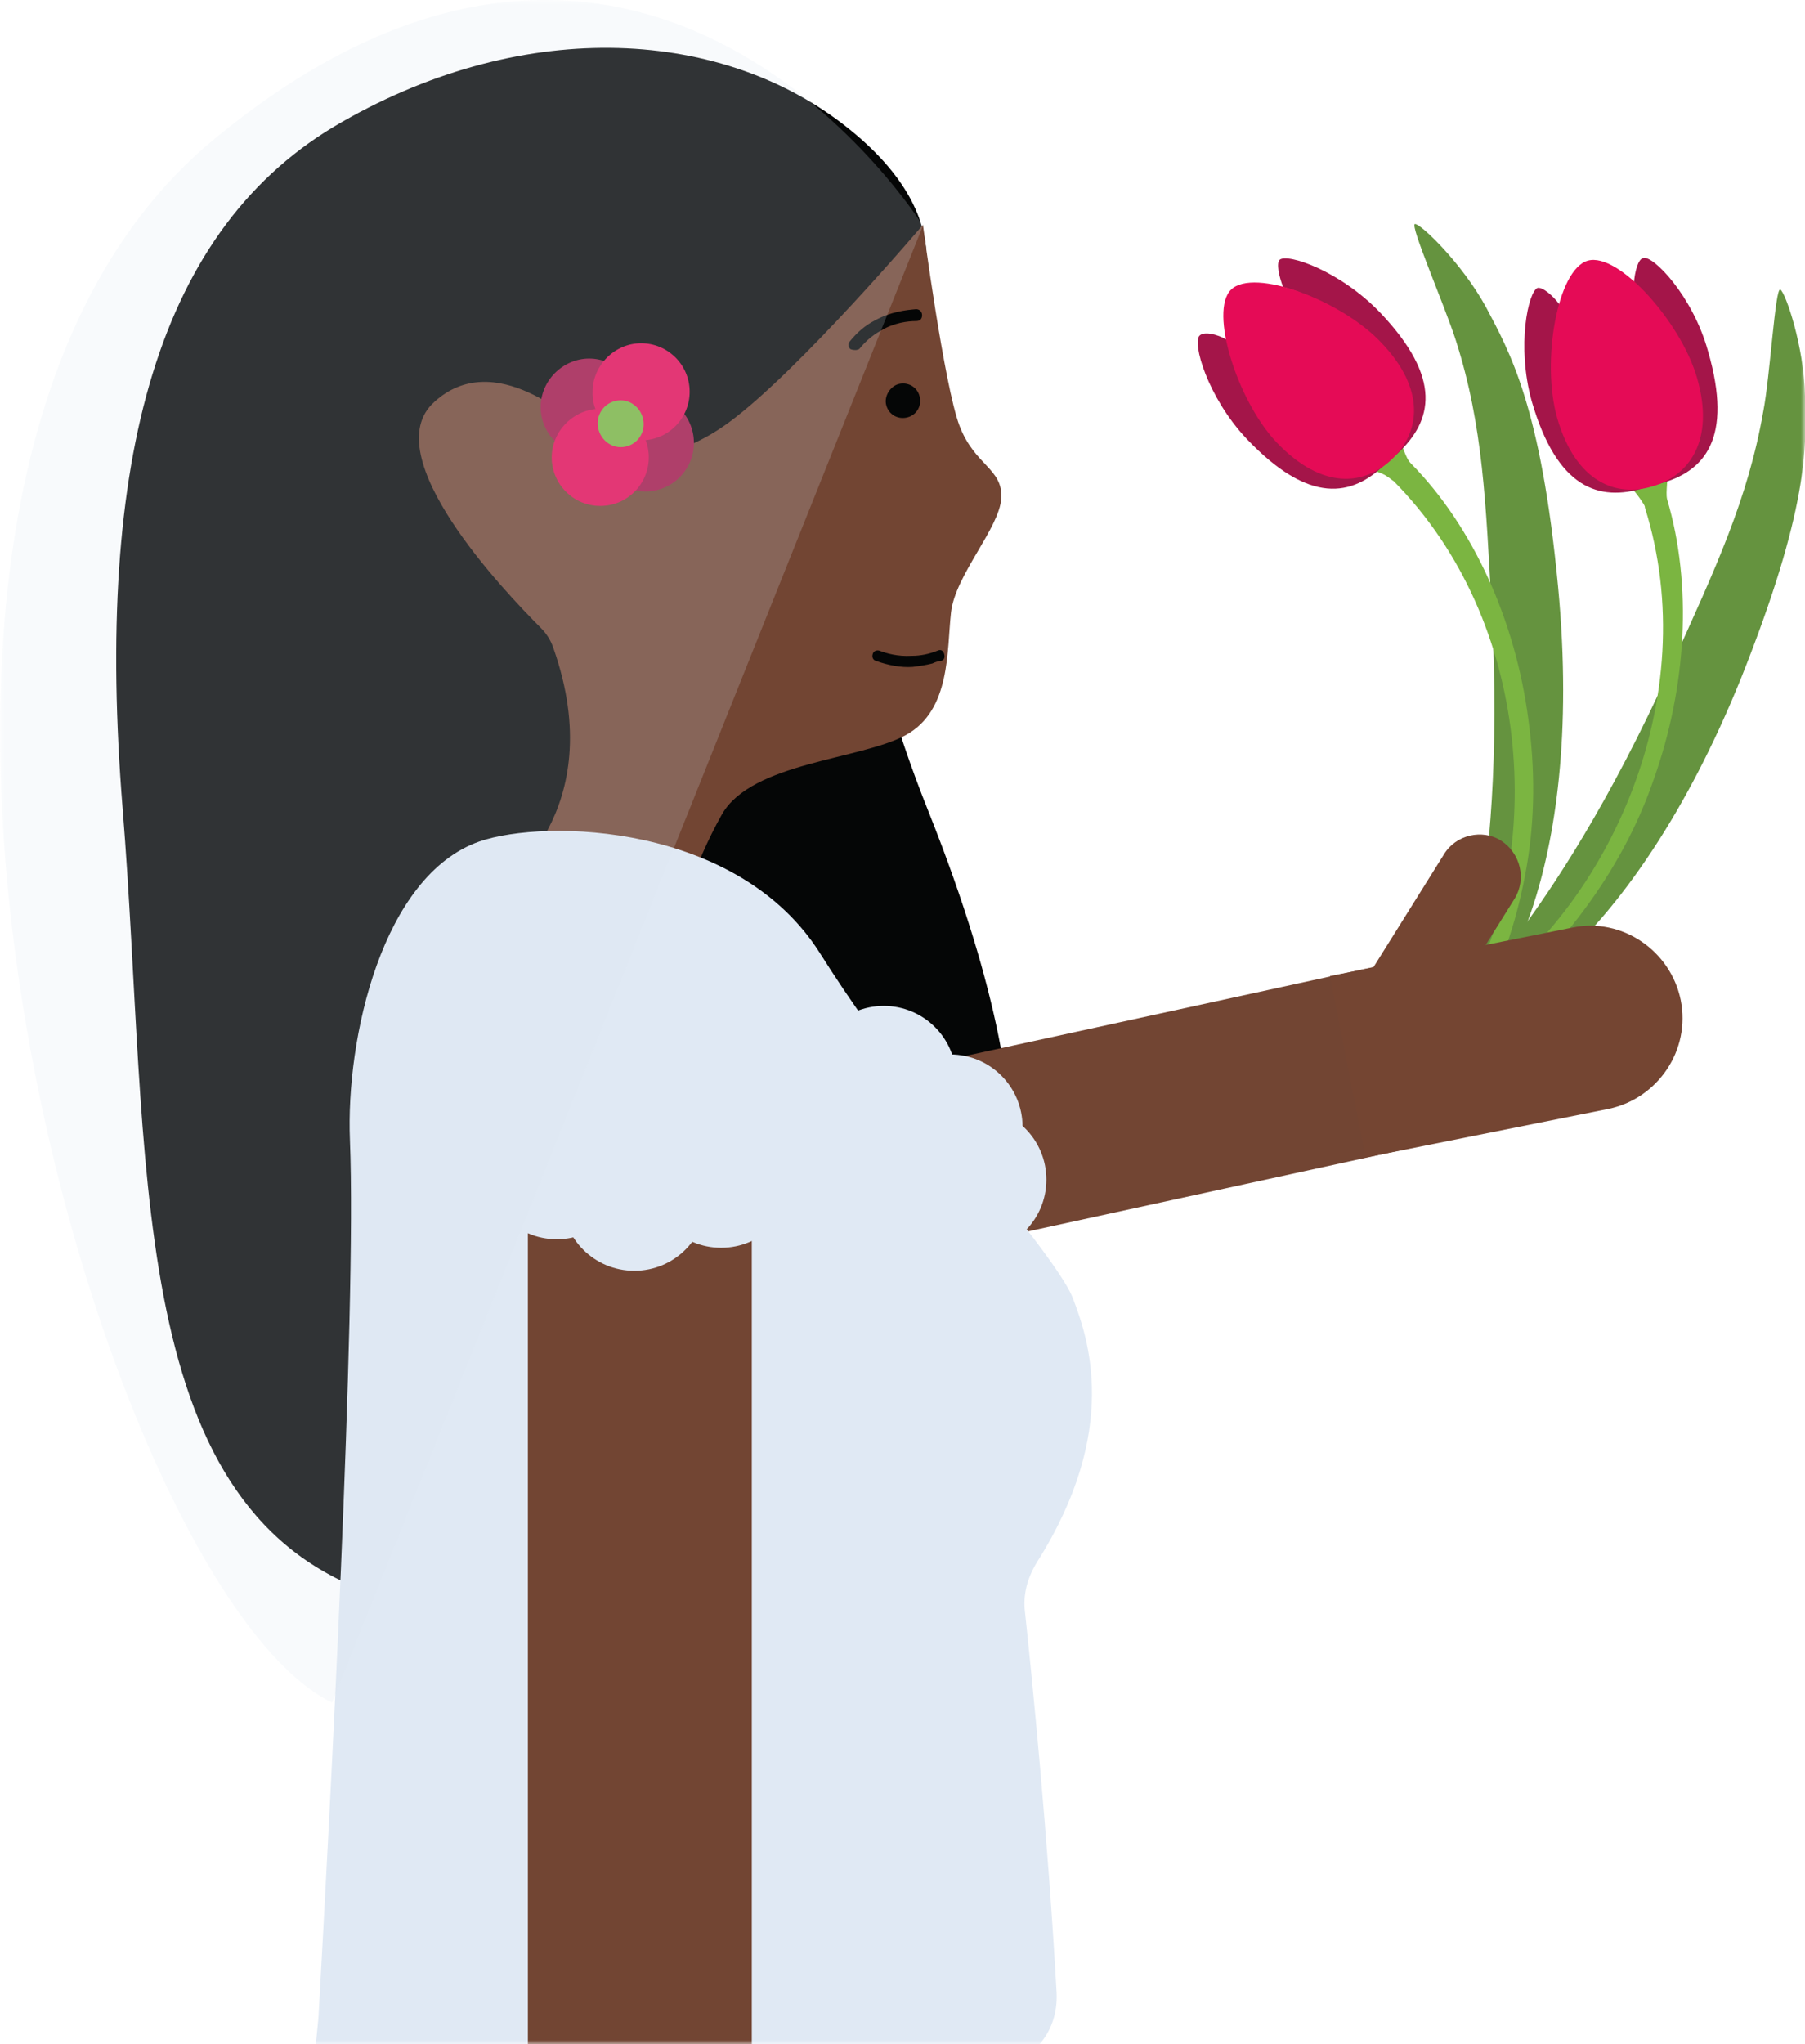 <?xml version="1.0" encoding="utf-8"?>
<!-- Generator: Adobe Illustrator 26.3.1, SVG Export Plug-In . SVG Version: 6.00 Build 0)  -->
<svg version="1.1" id="Laag_1" xmlns="http://www.w3.org/2000/svg" xmlns:xlink="http://www.w3.org/1999/xlink" x="0px" y="0px"
	 viewBox="0 0 212 240" style="enable-background:new 0 0 212 240;" xml:space="preserve">
<style type="text/css">
	.st0{filter:url(#Adobe_OpacityMaskFilter);}
	.st1{fill-rule:evenodd;clip-rule:evenodd;fill:#FFFFFF;}
	.st2{mask:url(#mask-2_00000090277253654987954130000014716693811233454997_);}
	.st3{fill:#65933F;}
	.st4{fill:#7BB541;}
	.st5{fill:#A41549;}
	.st6{fill:#E50B56;}
	.st7{fill:#050606;}
	.st8{fill:#724533;}
	.st9{fill:#E0E9F4;}
	.st10{fill:#744532;}
	.st11{opacity:0.2;fill:#E0E9F4;enable-background:new    ;}
</style>
<defs>
	<filter id="Adobe_OpacityMaskFilter" filterUnits="userSpaceOnUse" x="0" y="0" width="212" height="240">
		<feColorMatrix  type="matrix" values="1 0 0 0 0  0 1 0 0 0  0 0 1 0 0  0 0 0 1 0"/>
	</filter>
</defs>
<mask maskUnits="userSpaceOnUse" x="0" y="0" width="212" height="240" id="mask-2_00000090277253654987954130000014716693811233454997_">
	<g class="st0">
		<rect id="path-1_00000096772648608965888780000011813884809297656735_" x="-24" y="0" class="st1" width="1499" height="250"/>
	</g>
</mask>
<g id="Frame" class="st2">
	<g id="Path_00000051380596853952445740000015493151561887585708_" transform="translate(24, 0)">
		<path class="st3" d="M151.2,71.5c1.9,35.9-5.4,46.2-2,46.6c1.7,0.2,13.1-14.4,9.8-49.2c-2-21.2-5.7-27.6-8.5-32.9
			c-2.8-5.1-7.6-9.7-8.3-9.7c-0.7,0,3.5,9.6,4.8,13.7C150.2,50,150.5,59,151.2,71.5"/>
		<path class="st4" d="M149.3,118.2c0,0,0.5-0.2,0.7-0.5c2.6-4.8,4.3-10.2,5.3-15.9c1-5.7,1-11.6,0.2-17.4
			c-1.5-11.4-6.4-22.5-13.8-30c-0.7-0.7-0.9-2.2-1.5-2.9c-0.4-0.4-1.3,1.6-1.7,1.9c-0.4,0.4-2.1,1.3-1.6,1.6c1,0.5,1.6,0.6,2.1,1
			c0.2,0.1,0.5,0.4,0.7,0.5c16.4,16.6,17.7,43.4,8.5,60.5c-0.2,0.4-0.1,1,0.4,1.2c0.2,0.1,0.4,0.1,0.5,0.1"/>
		<path class="st5" d="M138.1,40.3c-2.7-2.9-7.4-5.5-11.4-6.6c-0.5-1.3-0.8-2.8-0.4-3.2c0.9-0.8,7.1,1.3,11.8,6.2
			c7.4,7.8,6.1,12.7,2.1,16.5c-0.1,0.1-0.2,0.2-0.4,0.3C142.7,50.5,142.6,45.1,138.1,40.3"/>
		<path class="st5" d="M126.1,51.7c-2.7-2.9-5.1-7.8-6-11.8c-1.2-0.7-2.7-1-3.2-0.5c-0.9,0.8,0.9,7.2,5.5,12.1
			c7.4,7.8,12.4,6.8,16.3,3c0.1-0.1,0.2-0.2,0.4-0.4C136,56.7,130.6,56.4,126.1,51.7z"/>
		<path class="st6" d="M125.9,51.9c5.5,5.8,10.5,5,13.6,2c3.2-3,4.1-8.1-1.3-13.7c-4.6-4.9-14.9-8.8-17.6-6.2
			C118,36.5,121.3,47,125.9,51.9"/>
		<path class="st3" d="M172.3,78.2c-14.8,32.7-26,38.5-23.1,40.5c1.4,1,18.2-6.7,31.3-39.1c7.9-19.8,7.7-27.1,7.5-33.1
			c-0.1-5.8-2.3-12.2-2.9-12.5s-1.2,10.2-2,14.3C181.3,58.6,177.5,66.7,172.3,78.2z"/>
		<path class="st4" d="M149.2,118.7c0,0,0.5,0.1,0.8-0.1c4.5-3,8.5-7,12-11.7c3.5-4.7,6.3-9.8,8.2-15.3c3.9-10.9,4.6-22.9,1.6-33
			c-0.2-0.9,0.2-2.4-0.1-3.3c-0.2-0.5-1.9,0.7-2.3,0.9c-0.5,0.2-2.5,0.2-2.1,0.7c0.7,0.8,1.1,1.3,1.5,1.9c0.1,0.2,0.4,0.5,0.4,0.8
			c7,22.3-4.2,46.8-20.2,57.7c-0.4,0.3-0.5,0.8-0.2,1.3C149,118.5,149.1,118.6,149.2,118.7"/>
		<path class="st5" d="M175,44.4c-1.1-3.9-4.1-8.3-7.1-11.1c0.1-1.4,0.5-2.9,1.1-3c1.1-0.4,5.8,4.4,7.6,10.9
			c3,10.3-0.4,14.2-5.7,15.6c-0.2,0-0.3,0.1-0.5,0.1C174.4,55.5,176.8,50.6,175,44.4z"/>
		<path class="st5" d="M159.1,49c-1.1-3.9-1-9.3,0.1-13.2c-0.8-1.1-2-2.1-2.6-2c-1.1,0.4-2.5,6.8-0.7,13.3
			c3,10.3,7.9,11.8,13.2,10.2c0.2,0,0.3-0.1,0.5-0.2C165.6,58,161,55.2,159.1,49"/>
		<path class="st6" d="M158.9,49.1c2.2,7.6,7,9.3,11.2,8c4.2-1.2,7.4-5.3,5.2-12.8c-1.9-6.5-9.2-14.7-12.8-13.7
			C158.9,31.6,157,42.5,158.9,49.1"/>
		<path class="st4" d="M56.2,127.5c0,0,0.5,0.1,0.8-0.1c4.5-3,8.5-7,12-11.7c3.5-4.7,6.3-9.8,8.2-15.3c3.9-10.9,4.6-22.9,1.6-33
			c-0.2-0.9,0.2-2.4-0.1-3.3c-0.2-0.5-1.9,0.7-2.3,0.9c-0.5,0.2-2.5,0.2-2.1,0.7c0.7,0.8,1.1,1.3,1.5,1.9c0.1,0.2,0.4,0.5,0.4,0.8
			c7,22.3-4.2,46.8-20.2,57.7c-0.4,0.3-0.5,0.8-0.2,1.3C56,127.4,56.1,127.5,56.2,127.5"/>
		<path class="st7" d="M82.9,37.1c0,0,7.5-10.1-7.1-21.9C61.1,3.3,37.9,1.9,16.2,14.3C-5.5,26.6-12.9,54-9.6,94.9
			c3.3,40.9,0,81.5,28.8,92c28.8,10.5,72.4-38.5,72.4-38.5s10.5-10.3-6.5-53C67.9,52.6,82.9,37.1,82.9,37.1z"/>
		<path class="st8" d="M20.4,139L143,112.3c5.8-1.3,11.6,2.5,12.9,8.3c1.3,5.8-2.5,11.7-8.3,12.9L25,160.2L20.4,139z"/>
		<path class="st8" d="M34.6,104.2c0,0,13.2-8.8,6.4-28.1c-0.3-0.9-0.8-1.7-1.5-2.4C35.4,69.6,20,53.5,27,47.2
			c7-6.4,16.3,1.9,19.3,4.8c0.8,0.7,1.7,1.3,2.7,1.4c2.4,0.4,7,0.3,12.6-3.8c8.2-6,22.8-23.2,22.8-23.2s2.5,18.9,4.3,23.6
			c1.8,4.7,5.1,5,4.9,8.5c-0.2,3.5-5.4,9-5.9,13.4c-0.5,4.4,0,11.5-5.3,14.4c-5.3,2.9-18.1,3.2-21.6,9.3c-3.5,6.2-5,12.3-5,12.3
			L34.6,104.2L34.6,104.2z"/>
		<path class="st9" d="M96.4,189.4c0.8,7.4,2.7,26.5,3.7,44.6c0.1,2.3-0.6,4.4-2,6h-85c0.1-1,0.2-2,0.3-3.1c1.3-23,4.5-83,3.7-103
			c-0.5-12,3.8-31.1,15.2-35.1c7.8-2.7,30.4-2.1,40,13.1c1.7,2.7,3.7,5.7,5.8,8.6c2.8,3.8,5.8,7.8,8.8,11.5
			c7.1,9.1,13.8,17.1,15.1,20.4c1.8,4.7,5.6,15.5-4.2,31C96.7,185.2,96.1,187.2,96.4,189.4z"/>
		<path class="st7" d="M85.5,77.9c-0.8,0.2-1.5,0.3-2.3,0.4c-1.4,0.1-2.9-0.2-4.3-0.7c-0.4-0.1-0.5-0.5-0.4-0.8
			c0.1-0.4,0.5-0.5,0.8-0.4c0.8,0.3,2.1,0.7,3.8,0.6c1,0,2-0.2,3-0.6c0.4-0.2,0.7,0,0.8,0.4c0.1,0.4,0,0.7-0.4,0.8
			C86.3,77.6,85.9,77.7,85.5,77.9z"/>
		<path class="st7" d="M80.1,47.6c0.3,1.1,1.4,1.7,2.5,1.4s1.7-1.4,1.4-2.5c-0.3-1.1-1.4-1.7-2.5-1.4C80.5,45.4,79.8,46.6,80.1,47.6
			z"/>
		<path class="st7" d="M76.5,41.1c0,0-0.4,0-0.6-0.1c-0.3-0.2-0.3-0.7-0.1-0.9c0.8-1,1.8-1.9,3-2.5c1.8-1,3.6-1.2,4.8-1.3
			c0.4,0,0.7,0.3,0.7,0.7c0,0.4-0.2,0.7-0.7,0.7c-1,0-2.6,0.2-4.1,1.1c-1.3,0.7-2.1,1.6-2.6,2.2C76.8,41,76.7,41.1,76.5,41.1
			L76.5,41.1z"/>
		<path class="st8" d="M64.3,139.1V240H38V139.1c0-2.3,1.8-4.1,4.2-4.1h18C62.4,135,64.3,136.9,64.3,139.1z"/>
		<path class="st10" d="M173.4,117.4c1.2,5.9-2.7,11.6-8.5,12.8l-28.5,5.7l-4.2-21.3l28.5-5.7C166.5,107.7,172.2,111.6,173.4,117.4z
			"/>
		<path class="st10" d="M152.3,98.7c2.3,1.5,3,4.5,1.6,6.8l-9.5,15.2l-8.3-5.2l9.5-15.2C147,98,150.1,97.3,152.3,98.7L152.3,98.7z"
			/>
		<path class="st9" d="M41.4,145.5c4.7,0,8.5-3.8,8.5-8.5s-3.8-8.5-8.5-8.5c-4.7,0-8.5,3.8-8.5,8.5S36.7,145.5,41.4,145.5z"/>
		<path class="st9" d="M60.7,146.5c4.7,0,8.5-3.8,8.5-8.5s-3.8-8.5-8.5-8.5c-4.7,0-8.5,3.8-8.5,8.5S56,146.5,60.7,146.5z"/>
		<path class="st9" d="M50.5,149.2c4.7,0,8.5-3.8,8.5-8.5c0-4.7-3.8-8.5-8.5-8.5c-4.7,0-8.5,3.8-8.5,8.5
			C42,145.4,45.8,149.2,50.5,149.2z"/>
		<path class="st9" d="M79.8,135.1c4.7,0,8.5-3.8,8.5-8.5c0-4.7-3.8-8.5-8.5-8.5c-4.7,0-8.5,3.8-8.5,8.5
			C71.3,131.2,75.1,135.1,79.8,135.1z"/>
		<path class="st9" d="M90.4,147c4.7,0,8.5-3.8,8.5-8.5s-3.8-8.5-8.5-8.5c-4.7,0-8.5,3.8-8.5,8.5S85.7,147,90.4,147z"/>
		<path class="st9" d="M87.6,140.8c4.7,0,8.5-3.8,8.5-8.5c0-4.7-3.8-8.5-8.5-8.5c-4.7,0-8.5,3.8-8.5,8.5
			C79.1,137,82.9,140.8,87.6,140.8z"/>
		<path class="st5" d="M45.2,53.5c3.2,0,5.7-2.6,5.7-5.7s-2.6-5.7-5.7-5.7s-5.7,2.6-5.7,5.7S42.1,53.5,45.2,53.5z"/>
		<path class="st5" d="M51.8,57.7c3.2,0,5.7-2.6,5.7-5.7c0-3.2-2.6-5.7-5.7-5.7s-5.7,2.6-5.7,5.7C46.1,55.2,48.6,57.7,51.8,57.7z"/>
		<path class="st6" d="M51.3,51.7c3.2,0,5.7-2.6,5.7-5.7c0-3.2-2.6-5.7-5.7-5.7s-5.7,2.6-5.7,5.7C45.5,49.1,48.1,51.7,51.3,51.7z"/>
		<path class="st6" d="M46.5,59.4c3.2,0,5.7-2.6,5.7-5.7c0-3.2-2.6-5.7-5.7-5.7s-5.7,2.6-5.7,5.7C40.8,56.8,43.3,59.4,46.5,59.4z"/>
		<path class="st4" d="M48.9,52.5c1.5,0,2.7-1.2,2.7-2.7S50.4,47,48.9,47c-1.5,0-2.7,1.2-2.7,2.7S47.4,52.5,48.9,52.5z"/>
		<path class="st11" d="M84.4,26.5c0,0-32.4-52.1-83.2-10.2C-49.6,58.1-12.3,186.7,15,199.9"/>
	</g>
</g>
</svg>
